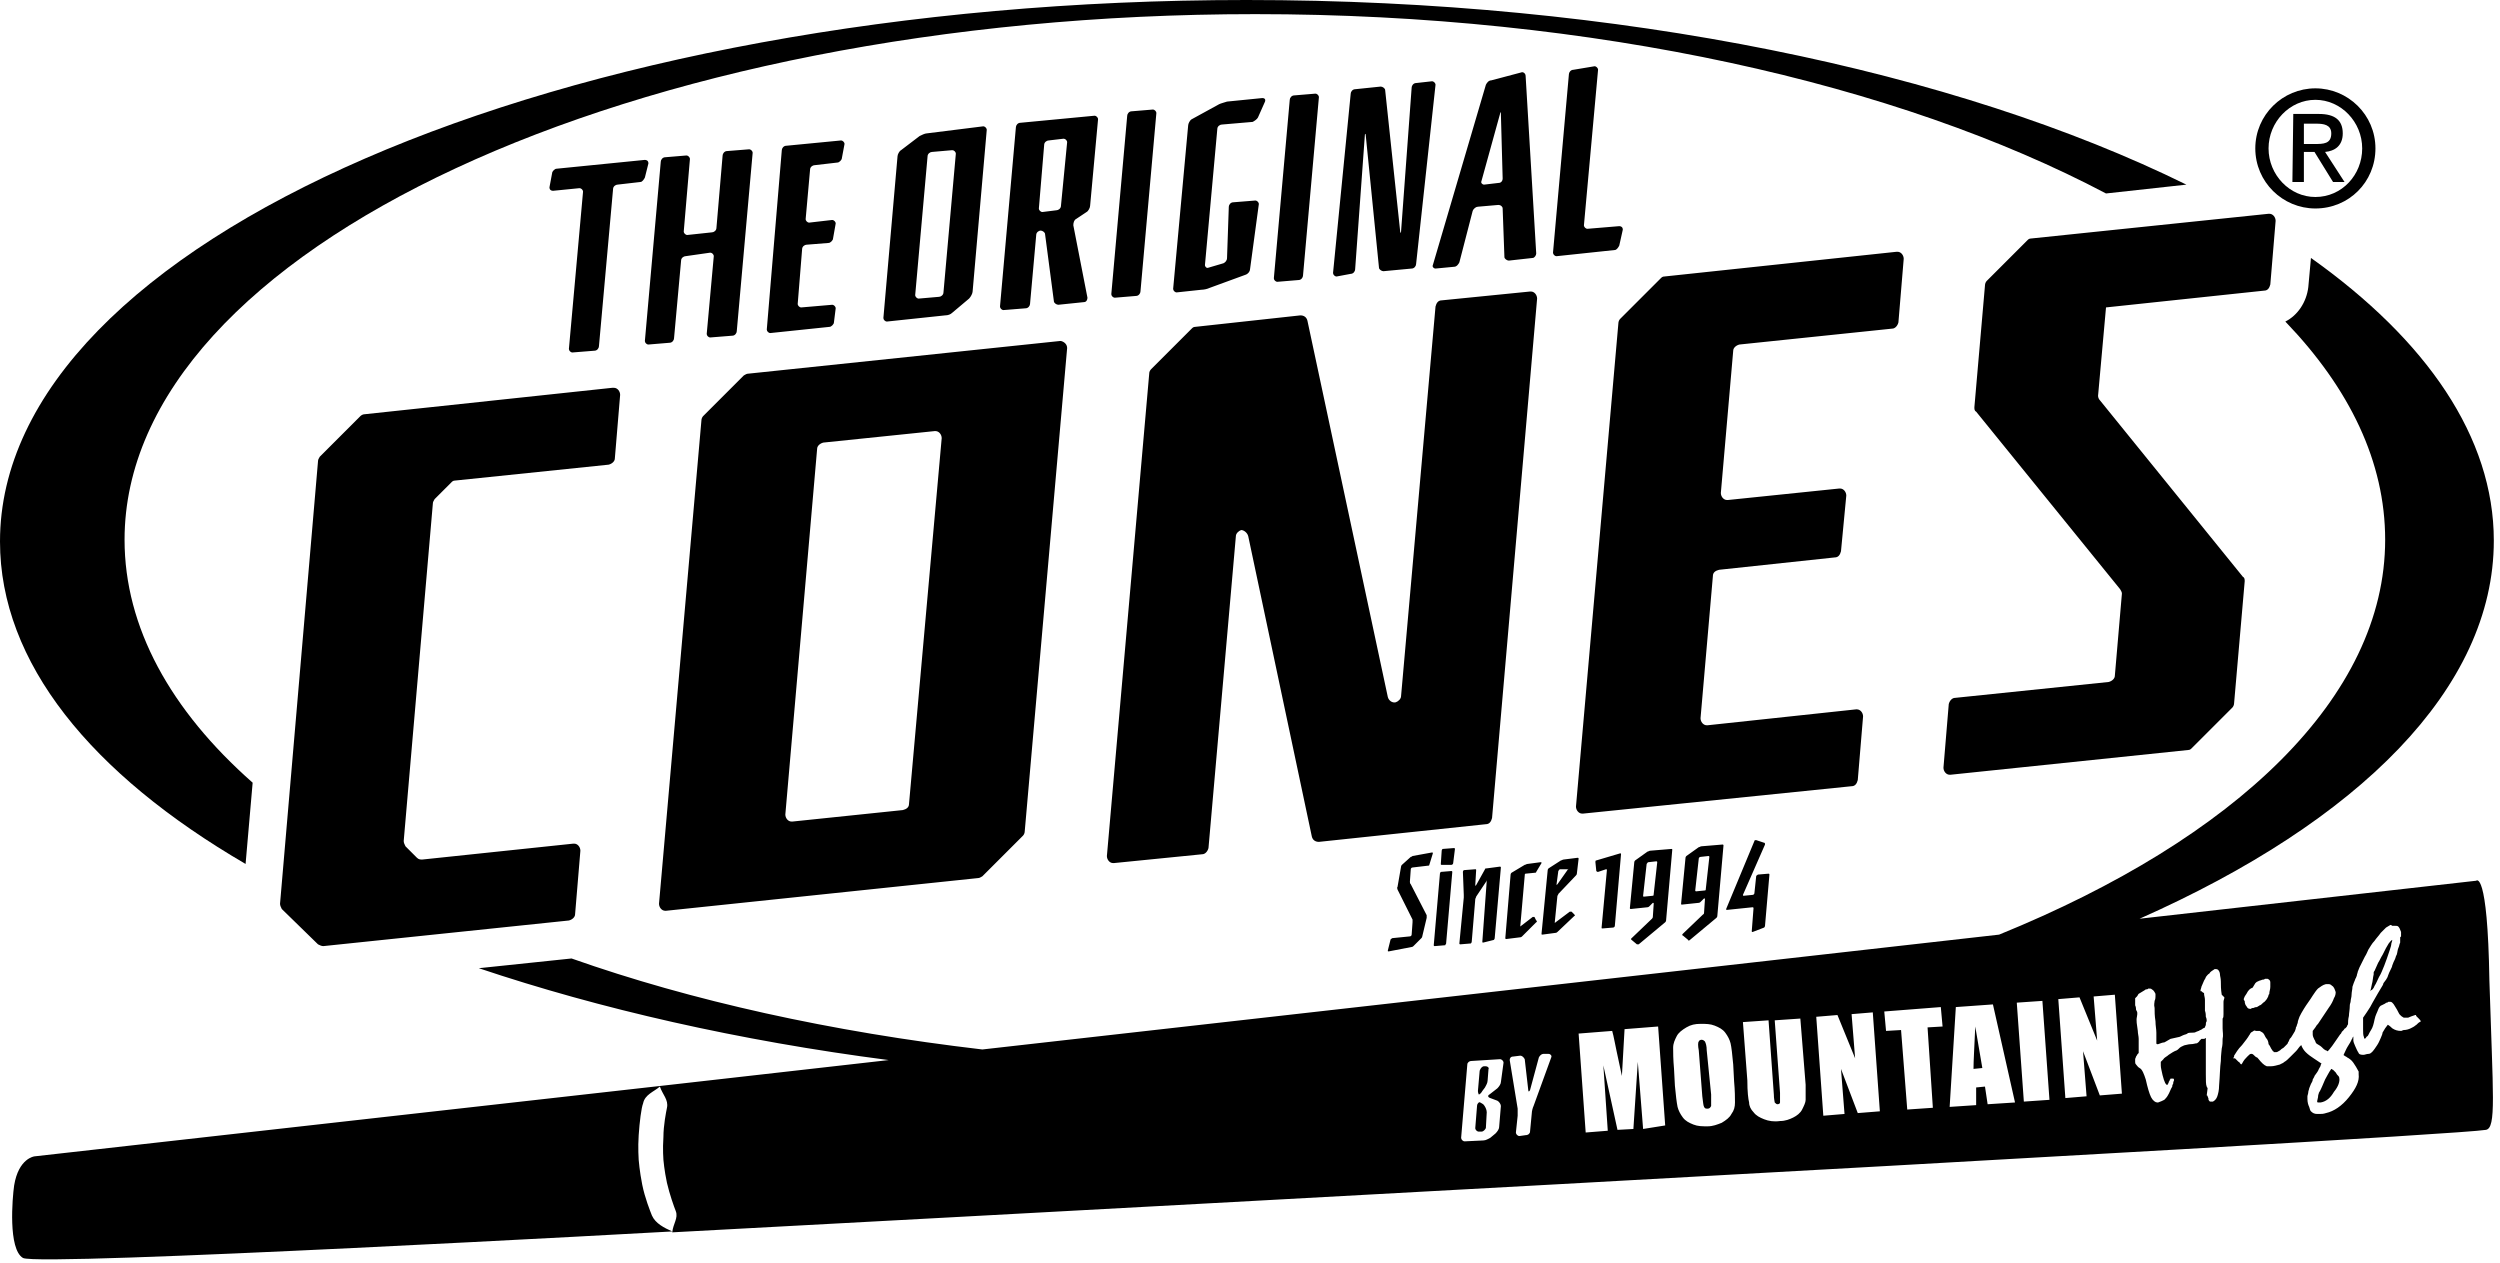 <svg version="1.1" id="Laag_1" xmlns="http://www.w3.org/2000/svg" xmlns:xlink="http://www.w3.org/1999/xlink" x="0" y="0" viewBox="0 0 283 143"><path d="M270.8 106.4z" class="fill-current"/><path class="fill-current" d="m238.4 34.8 17.9-1.9c.4 0 .6-.3.7-.7l.6-7.2c0-.4-.3-.8-.7-.8h-.1L229.9 27c-.2 0-.3.1-.4.2l-4.6 4.6c-.1.1-.2.3-.2.5l-1.2 13.8c0 .2 0 .4.2.5L240 66.7c.1.2.2.3.2.5l-.8 9.3c0 .3-.3.6-.7.7L221.3 79c-.3 0-.6.3-.7.7l-.6 7.2c0 .4.3.8.7.8h.1l26.9-2.8c.2 0 .3-.1.4-.2l4.6-4.6c.1-.1.2-.3.2-.5l1.2-13.8c0-.2 0-.4-.2-.5l-16.2-20c-.1-.1-.2-.3-.2-.5l.9-10zM209.6 89c.4 0 .6-.3.7-.7l.6-7.2c0-.4-.3-.8-.7-.8h-.1l-16.8 1.8h-.1c-.4 0-.7-.4-.7-.8l1.4-16.1c0-.4.3-.6.7-.7l13.1-1.4c.4 0 .6-.3.7-.7l.6-6.3c0-.4-.3-.8-.7-.8h-.1l-12.6 1.3h-.1c-.4 0-.7-.4-.7-.8l1.4-16.1c0-.3.3-.6.7-.7l17.3-1.8c.3 0 .6-.3.7-.7l.6-7.2c0-.4-.3-.8-.7-.8h-.1l-26.3 2.8c-.2 0-.3.1-.4.2l-4.6 4.6c-.1.1-.2.3-.2.5l-4.8 54.7c0 .4.3.8.7.8h.1l30.4-3.1zM141.3 60.7l7.2 34c.1.4.4.6.8.6l18.9-2c.4 0 .6-.3.7-.7l5.1-58.8c0-.4-.3-.8-.7-.8h-.1l-10 1c-.4 0-.6.3-.7.7l-3.9 44.1c0 .3-.3.6-.6.7-.4.1-.8-.2-.9-.6L148 36.3c-.1-.4-.4-.6-.8-.6L135.3 37c-.2 0-.3.1-.4.2l-4.6 4.6c-.1.1-.2.3-.2.4l-4.8 54.7c0 .4.3.8.7.8h.1l10-1c.3 0 .6-.3.7-.7l3.1-35.3c0-.3.3-.6.6-.7.3 0 .7.3.8.7zM120.1 38.6h-.1l-35.3 3.7c-.2 0-.3.1-.5.2l-4.6 4.6c-.1.1-.2.3-.2.5l-4.8 54.7c0 .4.3.8.7.8h.1l35.3-3.7c.2 0 .3-.1.5-.2l4.6-4.6c.1-.1.2-.3.2-.5l4.8-54.7c0-.4-.3-.7-.7-.8zM102.9 91c0 .4-.3.6-.7.7L89.7 93h-.1c-.4 0-.7-.4-.7-.8l3.6-41.4c0-.3.3-.6.7-.7l12.6-1.3h.1c.4 0 .7.4.7.8L102.9 91zM31.9 102.9c-.1-.2-.2-.4-.2-.6L36 52.2c0-.2.1-.3.2-.5l4.6-4.6c.1-.1.3-.2.4-.2l28.1-3h.2c.4 0 .7.4.7.8l-.6 7.2c0 .3-.3.6-.7.7l-17.4 1.8c-.2 0-.3.1-.4.2l-1.9 1.9c-.1.2-.2.3-.2.5l-3.3 38.2c0 .2.1.4.2.6l1.3 1.3c.2.2.4.2.6.2l17.1-1.8h.1c.4 0 .7.4.7.8l-.6 7.2c0 .3-.3.6-.7.7l-27.8 2.9c-.2 0-.4-.1-.6-.2l-4.1-4zM73 18.1c.2 0 .4.1.4.4l-.4 1.6c-.1.2-.3.5-.5.5l-2.6.3c-.2 0-.5.2-.5.5l-1.6 17.8c0 .2-.2.5-.5.5l-2.5.2c-.2 0-.4-.2-.4-.4L66 21.7c0-.2-.2-.4-.4-.4l-3 .3c-.2 0-.4-.1-.4-.4l.3-1.6c0-.2.3-.5.5-.5l10-1zM77.7 17.6c.2 0 .4.2.4.4l-.7 8.2c0 .2.2.4.4.4l2.8-.3c.2 0 .5-.2.5-.5l.7-8.2c0-.2.2-.5.5-.5l2.5-.2c.2 0 .4.2.4.4l-1.8 20.2c0 .2-.2.5-.5.5l-2.5.2c-.2 0-.4-.2-.4-.4l.8-8.8c0-.2-.2-.4-.4-.4l-2.8.4c-.2 0-.5.2-.5.5l-.8 8.8c0 .2-.2.5-.5.5l-2.4.2c-.2 0-.4-.2-.4-.4l1.8-20.3c0-.2.2-.5.5-.5l2.4-.2zM95.2 15.9c.2 0 .4.2.4.4l-.3 1.6c0 .2-.3.5-.5.5l-2.6.3c-.2 0-.5.2-.5.5l-.5 5.6c0 .2.2.4.4.4l2.6-.3c.2 0 .4.2.4.4l-.3 1.7c0 .2-.3.5-.5.5l-2.5.2c-.2 0-.5.2-.5.5l-.5 6.2c0 .2.2.4.4.4l3.5-.3c.2 0 .4.2.4.4l-.2 1.6c0 .2-.3.5-.5.5l-6.7.7c-.2 0-.4-.2-.4-.4L88.5 17c0-.2.2-.5.5-.5l6.2-.6zM111.3 14.3c.2 0 .4.2.4.4L110.1 33c0 .2-.2.6-.4.8l-1.9 1.6c-.2.2-.5.3-.8.3l-6.6.7c-.2 0-.4-.2-.4-.4l1.6-18.3c0-.2.2-.6.4-.7l2.1-1.6c.2-.1.6-.3.8-.3l6.4-.8zm-7.7 19.1c0 .2.2.4.4.4l2.3-.2c.2 0 .5-.2.5-.5l1.4-15.7c0-.2-.2-.4-.4-.4l-2.3.2c-.2 0-.5.2-.5.5l-1.4 15.7zM123.1 33.7c0 .2-.1.5-.4.5l-2.9.3c-.2 0-.5-.2-.5-.4l-1-7.6c0-.2-.3-.4-.5-.4s-.5.2-.5.5l-.7 7.8c0 .2-.2.5-.5.5l-2.5.2c-.2 0-.4-.2-.4-.4l1.8-20.3c0-.2.2-.5.5-.5l8.4-.8c.2 0 .4.2.4.4l-.9 9.8c0 .2-.2.6-.4.7l-1.2.8c-.2.1-.3.4-.3.7l1.6 8.2zm-4.4-17.8c-.2 0-.5.2-.5.5l-.6 7.2c0 .2.2.4.4.4l1.6-.2c.2 0 .5-.2.5-.5l.7-7.2c0-.2-.2-.4-.4-.4l-1.7.2zM130.5 12.4c.2 0 .4.2.4.4L129.1 33c0 .2-.2.5-.5.5l-2.4.2c-.2 0-.4-.2-.4-.4l1.8-20.2c0-.2.2-.5.5-.5l2.4-.2zM141.5 30.5c0 .2-.2.5-.5.6l-4.1 1.5c-.2.1-.6.2-.9.2l-2.8.3c-.2 0-.4-.2-.4-.4l1.7-18.5c0-.2.2-.6.4-.7l3.1-1.7c.2-.1.6-.2.9-.3l4-.4c.2 0 .4.1.3.4l-.8 1.8c-.1.2-.4.4-.6.5l-3.5.3c-.2 0-.5.2-.5.5L136.4 30c0 .2.2.4.4.3l1.7-.5c.2-.1.4-.3.4-.6l.2-5.8c0-.2.2-.5.5-.5l2.5-.2c.2 0 .4.2.4.4l-1 7.4zM148.9 10.6c.2 0 .4.2.4.4l-1.8 20.2c0 .2-.2.5-.5.5l-2.4.2c-.2 0-.4-.2-.4-.4l1.8-20.2c0-.2.2-.5.5-.5l2.4-.2zM151.3 31.3c-.2 0-.4-.2-.4-.4l2-20.3c0-.2.2-.5.5-.5l2.9-.3c.2 0 .5.2.5.4l1.7 16c0 .2.1.2.1 0l1.2-16.3c0-.2.2-.5.5-.5l1.8-.2c.2 0 .4.2.4.4l-2.2 20.3c0 .2-.2.5-.5.5l-3.2.3c-.2 0-.5-.2-.5-.4l-1.5-15c0-.2-.1-.2-.1 0l-1.1 15.2c0 .2-.2.5-.5.5l-1.6.3zM172.2 8.2c.2-.1.5.1.5.4l1.2 20.1c0 .2-.2.5-.4.5l-2.7.3c-.2 0-.5-.2-.5-.4l-.2-5.5c0-.2-.2-.4-.5-.4l-2.3.2c-.2 0-.5.2-.6.5l-1.5 5.8c-.1.2-.3.5-.6.5l-2.1.2c-.2 0-.4-.2-.3-.4l6-20.4c.1-.2.3-.5.6-.5l3.4-.9zm-2.3 4.7c0-.2-.1-.3-.1 0l-2.1 7.6c-.1.2.1.4.3.4l1.7-.2c.2 0 .4-.2.4-.5l-.2-7.3zM180.5 7.5c.2 0 .4.2.4.4l-1.6 17.6c0 .2.2.4.4.4l3.6-.3c.2 0 .4.1.4.4l-.4 1.8c-.1.2-.3.5-.5.5l-6.6.7c-.2 0-.4-.2-.4-.4l1.8-20.2c0-.2.2-.5.5-.5l2.4-.4zM161.8 97.9c0 .1-.1.1-.2.1l-1.7.2c-.1 0-.2.1-.2.2l-.1 1.4c0 .1 0 .2.1.3l1.8 3.5v.3l-.5 2.1c0 .1-.1.2-.1.2l-.9.9c-.1.1-.2.1-.2.1l-2.6.5c-.1 0-.1 0-.1-.1l.3-1.2c0-.1.1-.1.2-.2l2-.2c.1 0 .2-.1.2-.2l.1-1.4v-.3l-1.7-3.4c0-.1-.1-.2 0-.3l.4-2.3c0-.1.1-.2.1-.2l1-.9c.1 0 .2-.1.2-.1l2.2-.4c.1 0 .1 0 .1.1l-.4 1.3zM162.4 107.1c-.1 0-.1-.1-.1-.1l.7-8.1c0-.1.1-.2.1-.2l1.2-.1c.1 0 .1.1.1.1l-.7 8.1c0 .1-.1.1-.1.2l-1.2.1zm.8-9.2c-.1 0-.1 0-.1-.1l.1-1.5c0-.1.1-.2.1-.2l1.3-.1c.1 0 .1.1.1.1l-.2 1.6c0 .1-.1.2-.2.2h-1.1zM168.3 99.7c0-.1-.1-.1 0 0l-1.2 1.8c0 .1-.1.2-.1.3l-.4 4.8c0 .1-.1.2-.1.2l-1.2.1c-.1 0-.1-.1-.1-.1l.5-5.2v-.3l-.1-2.6c0-.1.1-.2.1-.2l1.3-.1c.1 0 .1 0 .1.1l-.1 1.7c0 .1 0 .1.1 0l1-1.8c0-.1.1-.1.2-.1l1.5-.2c.1 0 .1.1.1.1l-.7 8c0 .1-.1.2-.1.2l-1.2.3c-.1 0-.1 0-.1-.1l.5-6.9zM173.9 104.2c.1 0 .1.2 0 .2l-1.6 1.6c-.1.1-.2.1-.2.1l-1.6.2c-.1 0-.1-.1-.1-.1l.6-7.2c0-.1.1-.2.1-.2l1.5-.9c.1 0 .2-.1.3-.1l1.5-.2c.1 0 .1 0 .1.1l-.6 1c0 .1-.1.1-.2.1l-1 .1c-.1 0-.1.1-.1.2l-.5 5.7c0 .1 0 .1.1 0l1.3-1h.2l.2.4zM176.4 101.2c0 .1-.1.2-.1.2l-.3 3c0 .1 0 .1.1 0l1.6-1.2h.2l.3.3c.1.1.1.2 0 .2l-1.9 1.8c-.1.1-.2.1-.2.1l-1.5.2c-.1 0-.1 0-.1-.1l.7-7.2c0-.1.1-.2.1-.2l1.4-.9c.1 0 .2-.1.3-.1l1.6-.2c.1 0 .1.1.1.1l-.2 1.7c0 .1-.1.2-.1.2l-2 2.1zm1.1-2.8c.1 0 .1-.1 0 0h-.9c-.1 0-.1.1-.2.2l-.2 1.5c0 .1 0 .1.1 0l1.2-1.7zM181.9 98.5c0-.1 0-.1-.1-.1l-.9.3c-.1 0-.1 0-.2-.1l-.1-1c0-.1 0-.2.1-.2l2.7-.8c.1 0 .1 0 .1.1l-.7 8.1c0 .1-.1.2-.2.2l-1.2.1c-.1 0-.1 0-.1-.1l.6-6.5zM186.5 96.4c.1 0 .2-.1.3-.1l2.4-.2c.1 0 .1 0 .1.1l-.7 8c0 .1-.1.2-.1.2l-3 2.5h-.2l-.6-.5c-.1-.1-.1-.1 0-.2l2.3-2.2c.1-.1.1-.2.1-.2l.1-1.5c0-.1 0-.1-.1-.1l-.4.4c-.1.1-.2.1-.2.1l-1.9.2c-.1 0-.1-.1-.1-.1l.5-5.2c0-.1.1-.2.1-.2l1.4-1zm.1 1.2c-.1 0-.1.1-.2.2l-.4 3.6c0 .1 0 .1.1.1l1-.1c.1 0 .1-.1.1-.2l.4-3.6c0-.1-.1-.1-.1-.1l-.9.1zM192.3 95.9c.1 0 .2-.1.3-.1l2.4-.2c.1 0 .1.1.1.1l-.7 8c0 .1-.1.2-.1.2l-3 2.5c-.1.1-.2.1-.2 0l-.6-.5c-.1 0-.1-.1 0-.2l2.3-2.2c.1 0 .1-.2.1-.2l.1-1.5c0-.1 0-.1-.1-.1l-.4.4c-.1.1-.2.1-.2.1l-1.9.2c-.1 0-.1 0-.1-.1l.5-5.2c0-.1.1-.2.1-.2l1.4-1zm.2 1.1c-.1 0-.2.1-.2.2l-.4 3.6c0 .1.1.1.1.1l1-.1c.1 0 .1-.1.1-.2l.4-3.6c0-.1-.1-.1-.1-.1l-.9.1zM199.7 95.4c.1 0 .1.1.1.2l-2.5 5.7c0 .1 0 .1.1.1l1-.1c.1 0 .2-.1.2-.2l.2-1.9c0-.1.1-.1.2-.2l1.2-.1c.1 0 .1.1.1.1l-.5 5.8c0 .1-.1.2-.1.2l-1.3.5c-.1 0-.1 0-.1-.1l.2-2.6c0-.1-.1-.1-.1-.1l-2.9.3c-.1 0-.1 0-.1-.1l3.2-7.7c0-.1.1-.1.2-.1l.9.3z"/><path class="fill-current" d="M14.1 61.1c0-32.8 57.3-59.5 128-59.5 38.4 0 72.8 7.9 96.3 20.3l9.1-1C221.5 8.1 183.5 0 141.1 0 63.2 0 0 27.4 0 61.3 0 75 10.3 87.6 27.8 97.8l.8-9.2C19.3 80.4 14.1 71 14.1 61.1zM193.2 118.9c0-.5-.1-.8-.2-1-.1-.1-.2-.2-.4-.2-.1 0-.3.1-.3.2-.1.1-.1.5 0 1l.4 5.2c.1.7.1 1 .2 1.2.1.2.2.2.4.2s.3-.1.4-.3v-1.3l-.5-5zM223.4 121l1-.1c-.2-1.3-.5-2.8-.8-4.7-.1 2.3-.2 3.9-.2 4.8zM167.9 125c-.2-.1-.4-.3-.5-.2s-.2.2-.2.4l-.2 2.5c0 .2.2.4.4.4h.3c.2 0 .4-.2.5-.4l.1-1.8c0-.3-.2-.7-.4-.9zM168.2 120.7h-.2c-.2 0-.4.2-.5.5l-.2 2.3c0 .2.1.4.1.4.1 0 .3-.2.4-.4l.3-.4c.1-.2.3-.5.3-.8l.1-1.3c.1-.1-.1-.3-.3-.3z"/><path class="fill-current" d="m280.3 99.7-38.1 4.3c24.8-11 40.1-26.1 40.1-42.8 0-11.7-7.6-22.7-20.7-32l-.3 3.3c-.2 1.7-1.2 3.2-2.6 3.9C266 44 270 52.3 270 61.1c0 17.8-16.9 33.8-43.7 44.7l-115.1 13c-17.1-2-32.9-5.5-46.5-10.3l-10.5 1.1c13.7 4.6 29.4 8.2 46.4 10.4L75 122.9l-71.1 8s-1.8.2-2.3 3.3c-.2 1.4-.7 7.2 1 8.2 1.7 1 73.5-3 73.5-3-.9-.4-1.9-.9-2.3-1.8-.2-.5-.8-2-1.1-3.5-.3-1.5-.4-2.8-.4-2.8s-.1-1.4 0-2.8c.1-1.5.3-3.1.5-3.6.2-1 1.2-1.3 1.9-1.9.3.9 1 1.5.8 2.4-.1.5-.4 2-.4 3.3-.1 1.4 0 2.6 0 2.6s.1 1.2.4 2.6c.3 1.3.8 2.7 1 3.2.3.8-.3 1.4-.4 2.4 0 0 199.8-10.7 205.3-11.6 1.2-.2.8-3.9.4-16.9-.2-12.7-1.5-11.3-1.5-11.3zm-26 12.8c.2-.4.4-.6.7-.7.1-.2.2-.3.3-.5.1-.1.2-.2.3-.2.1-.1.3-.1.5-.2.1 0 .2 0 .3-.1h.3c.2.1.3.2.3.4v.5c0 .3-.1.5-.1.6 0 .1 0 .3-.1.3 0 .2-.1.3-.2.5-.1.1-.2.3-.4.4-.2.2-.3.3-.4.3-.1.1-.2.1-.3.2-.1 0-.2 0-.4.1-.1 0-.2 0-.3.1h-.1c-.2 0-.3-.1-.4-.3-.1-.1-.2-.3-.2-.6-.2-.1-.1-.4.2-.8zm-84.4 10c0 .2-.2.5-.4.7l-.9.7c-.2.1-.2.3.1.4l.8.3c.2.1.4.4.4.6l-.2 2.4c0 .2-.2.5-.4.7l-.6.5c-.2.1-.5.3-.8.3l-2.1.1c-.2 0-.4-.2-.4-.4l.7-8.3c0-.2.2-.4.5-.4l3.2-.2c.2 0 .4.2.4.4l-.3 2.2zm5.7-2.8-2 5.5c-.1.2-.2.6-.2.8l-.2 2.1c0 .2-.2.4-.5.4l-.7.1c-.2 0-.4-.2-.4-.4l.2-1.9v-.8l-.9-5.5c0-.2.1-.4.4-.4l.8-.1c.2 0 .4.2.5.4l.4 3.5c0 .2.1.2.2 0l1-3.7c.1-.2.3-.4.5-.4h.6c.2 0 .4.2.3.4zm10.4 8.1-.6-7.6-.5 7.6-1.8.1-1.6-7.3.5 7.4-2.5.2-.8-11.2 3.8-.3c.2.7.3 1.4.5 2.3l.6 2.8.3-5.3 3.8-.3.8 11.2-2.5.4zm10.4-3c0 .5-.1.9-.4 1.3-.2.4-.6.7-1.1 1-.5.2-1 .4-1.6.4-.6 0-1.1 0-1.6-.2s-.9-.4-1.2-.8c-.3-.4-.5-.8-.6-1.2-.1-.5-.2-1.3-.3-2.4l-.1-1.9c-.1-1.1-.1-1.9-.1-2.4s.2-.9.4-1.3.6-.7 1.1-1 1-.4 1.6-.4c.6 0 1.1 0 1.6.2s.9.4 1.2.8c.3.4.5.8.6 1.2s.2 1.3.3 2.4l.1 1.9c.1 1.1.1 1.9.1 2.4zm8-.3c0 .3-.2.7-.4 1.1-.2.4-.6.7-1 .9-.4.2-.9.4-1.5.4-.7.1-1.3 0-1.8-.2s-.9-.4-1.2-.8c-.3-.3-.5-.7-.5-1.1-.1-.4-.2-1.2-.2-2.5l-.5-6.6 2.9-.2.6 8.4c0 .5.1.8.1.9.1.1.2.2.3.2.2 0 .3-.1.3-.2v-1.1l-.6-8.2 2.9-.2.6 7.5v1.7zm5.9 1.5-1.9-5 .4 5.1-2.4.2-.8-11.2 2.4-.2 2 4.9-.4-5 2.4-.2.8 11.2-2.5.2zm8.5-.6-2.9.2-.7-9-1.7.1-.2-2.2 6.4-.5.2 2.2-1.7.1.6 9.1zm6.2-.4-.3-2-1 .1v2l-3 .2.7-11.3 4.2-.3 2.5 11.1-3.1.2zm4.1-.3-.8-11.2 2.9-.2.8 11.2-2.9.2zm8.6-.7-1.9-5 .4 5.1-2.4.2-.8-11.2 2.4-.2 2 4.9-.4-5 2.4-.2.8 11.2-2.5.2zm14.1-11.1c0 .2-.1.3-.1.5v1.4c0 .2 0 .4-.1.5v1.1c0 .4.1.8 0 1.2 0 .4 0 .7-.1 1.1 0 .2-.1.7-.1 1.4-.1.7-.1 1.6-.2 2.8 0 .5-.1.9-.2 1.2-.1.3-.3.5-.5.6H250.2c-.1 0-.1-.1-.2-.2v-.1s0-.1-.1-.3c0 0 0-.1-.1-.1l.1-.8c0-.1-.1-.1-.1-.2-.1-.2-.1-.7-.1-1.4v-4.1c-.1 0-.1.1-.2.1h-.3l-.2.2c-.1.2-.2.2-.3.3-.2 0-.4.1-.7.1-.3 0-.5.1-.6.1-.1 0-.3.1-.5.2s-.3.3-.5.4c-.3.1-.6.3-.9.5-.2.2-.5.3-.6.5l-.3.3v.4c0 .3.1.6.2 1.1.1.4.2.7.3.9.1.1.1.2.2.2s.1 0 .1-.1c0 0 .1-.1.1-.2s.1-.1.1-.2.1-.1.1-.2H246c.1 0 .1.1.1.2-.1.2-.1.3-.1.4-.1.1-.1.2-.1.3-.2.3-.3.7-.5 1-.1.2-.3.4-.4.5-.2.1-.4.2-.7.3h-.1c-.2 0-.5-.2-.7-.6-.2-.4-.4-1.1-.6-2-.1-.3-.2-.6-.3-.8-.1-.2-.2-.4-.4-.5-.2-.1-.3-.3-.4-.4-.1-.1-.1-.2-.1-.3v-.3c0-.1.1-.2.1-.3.1-.1.1-.2.2-.3l.1-.1v-1.6c0-.3-.1-.6-.1-.9-.1-.7-.2-1.2-.1-1.6.1-.5 0-.6 0-.6l-.1-.2c0-.1 0-.3-.1-.5V113l.2-.2c.1-.1.1-.2.2-.3.7-.4.8-.5.8-.5.1 0 .2 0 .3-.1.2 0 .3 0 .4.1.2.1.3.3.4.5v.3c0 .1 0 .3-.1.5 0 .2-.1.4 0 .8 0 .4 0 .9.1 1.5 0 .5.1.9.1 1.3V118.1s0 .1.1.1h.1c.3-.1.5-.2.7-.2 0 0 .2-.1.7-.4l.9-.2c.1 0 .3-.1.5-.2s.4-.1.5-.2.3-.1.5-.1.4 0 .5-.1c.1 0 .2-.1.3-.1.1-.1.3-.1.5-.3.1 0 .2-.1.2-.1 0-.1.1-.2.1-.3 0-.1 0-.3.1-.4 0-.1 0-.3-.1-.5 0-.2 0-.4-.1-.7v-1.2c0-.3-.1-.5-.1-.7v-.1c-.1 0-.2-.1-.3-.2h-.1v-.1c0-.1.1-.3.1-.4.1-.2.2-.5.3-.7.1-.2.2-.3.2-.4.1-.1.2-.3.4-.4.1-.2.3-.3.6-.5h.1c.1 0 .2 0 .3.1s.2.3.2.5.1.4.1.8 0 .9.1 1.5l.3.3zm22.6 2.4c-.2.2-.3.3-.5.4-.2.1-.3.3-.5.4-.1.1-.3.2-.5.3-.2.1-.5.2-.8.2-.1 0-.2.1-.3.1-.4 0-.7-.1-1-.3-.3-.3-.5-.4-.5-.4-.1.1-.2.3-.3.4-.1.2-.2.3-.3.5 0 .2-.1.3-.2.6-.1.2-.2.5-.4.8-.2.3-.4.6-.5.7-.2.2-.3.3-.5.3s-.4.1-.5.1h-.2c-.2 0-.4-.1-.4-.2-.2-.3-.3-.6-.4-.8-.1-.2-.2-.5-.2-.6v-.5c0 .1-.1.1-.1.2s-.1.1-.1.2c-.1.2-.2.4-.4.7-.2.3-.3.6-.5 1 0 0 0 .1.1.1.1.1.2.1.3.2.2.1.5.3.7.6.2.3.4.6.6 1V121.6c.1.8-.3 1.6-1.1 2.6s-1.7 1.6-2.6 1.8c-.3.1-.5.1-.7.1h-.3c-.3 0-.5-.1-.7-.3-.1-.1-.1-.2-.2-.5-.1-.2-.2-.5-.2-.9v-.3c0-.1.1-.3.1-.5 0-.1.1-.3.1-.4.1-.2.1-.3.2-.5s.2-.3.2-.5c.1-.2.2-.3.2-.4.2-.3.4-.5.5-.8.1-.2.2-.3.2-.4 0-.1.1-.2.1-.2l-.9-.6c-.3-.2-.6-.4-.9-.7-.2-.2-.4-.5-.5-.8l-.1.1-.1.1c-.1.1-.2.3-.4.5l-.6.6c-.3.3-.5.5-.7.6-.2.2-.4.2-.5.3-.4.1-.7.2-1 .2h-.5c-.3-.1-.6-.4-1-.9l-.1-.1c-.1 0-.2-.1-.3-.2-.1-.1-.2-.2-.3-.2h-.1c-.1 0-.2.1-.4.3-.2.2-.4.4-.6.8l-.1.1-.1-.1c-.1-.1-.1-.2-.2-.2l-.3-.3-.1-.1h-.2l.1-.2v-.1c.2-.3.4-.7.9-1.2.4-.5.7-.9.8-1.1.1-.1.1-.2.2-.3.1-.1.2-.1.3-.2s.2 0 .3 0h.4c.2.1.4.2.5.4.1.2.2.4.3.5s.2.4.2.6c.1.1.2.3.3.5l.2.3s.1 0 .1.1H257.7c.1 0 .2-.1.4-.2.1-.1.2-.2.4-.3l.3-.3.1-.1s.1-.1.1-.2c.1-.1.1-.2.2-.4.1-.1.2-.2.3-.4s.2-.3.3-.5c0-.1.1-.2.1-.4.1-.1.1-.3.2-.5 0-.2.1-.4.2-.7.1-.2.3-.6.5-.9.3-.5.7-1 1-1.5.2-.3.4-.6.6-.8.3-.2.5-.4.9-.5h.2c.2 0 .3 0 .5.2.2.1.3.4.4.7 0 .1 0 .4-.2.7-.1.3-.3.7-.6 1.1l-.6.9-.6.9c-.1.1-.2.2-.3.4-.1.1-.2.3-.3.4v.4c0 .2.1.4.2.6.1.1.1.3.2.4 0 0 .1.1.3.2.2.1.4.3.6.5.1 0 .1.1.2.1s.1.1.2.1c.1-.1.2-.2.5-.6.2-.3.5-.7.9-1.3l.1-.1.1-.2.1-.1.1-.1c.1-.1.1-.2.2-.2.1-.1.2-.2.2-.3.1-.1.1-.2.1-.2 0-.2 0-.5.1-.9 0-.3.1-.7.1-1.2 0-.2.1-.3.1-.5s.1-.4.1-.7c0-.3.1-.6.1-.9.1-.3.2-.6.3-.8 0-.1.1-.2.1-.2 0-.1.1-.2.1-.3s.1-.3.1-.4c.1-.2.1-.3.2-.5l.6-1.2c.2-.3.3-.6.4-.8.2-.3.4-.7.7-1 .2-.3.5-.6.7-.9l.6-.6c.2-.1.3-.2.5-.3.1 0 .2.1.2.1H271.1c.2 0 .3 0 .4.1.1.1.2.3.3.6v.5l-.1.1V106.7c-.1.2-.1.4-.2.6-.1.2-.1.5-.2.8-.1.1-.1.3-.2.5s-.2.4-.3.7c0 .1-.1.3-.2.5s-.2.4-.3.7c0 .1-.1.2-.2.4-.1.1-.2.3-.3.4 0 .1-.1.3-.3.6s-.4.7-.7 1.2c-.1.2-.3.5-.5.9-.2.3-.5.8-.8 1.2v1.3c0 .4 0 .7.1.9 0 .1 0 .1.1.2l.1-.1c.1-.1.1-.2.2-.2.1-.1.2-.4.4-.7s.3-.7.4-1.2c.1-.5.3-.8.4-1.1.1-.3.3-.5.4-.5l.4-.2c.1-.1.1-.1.2-.1s.1-.1.2-.1h.1c.1 0 .2 0 .3.1.1.1.2.2.3.4.2.3.3.5.4.7.1.2.1.2.2.3.1.1.2.2.4.3h.5c.2-.1.5-.2.8-.3h.1v.1l.3.3c.1.1.2.2.3.4l.3-.4z"/><path d="M268.8 111.6c.2-.3.3-.6.5-1 .2-.3.4-.8.6-1.3.2-.5.4-1.1.6-1.7.1-.3.2-.6.2-.8.1-.3.1-.3.1-.4 0 0-.1 0-.4.4-.2.3-.4.7-.7 1.3-.2.3-.3.6-.5.9l-.4.9c-.1.1-.1.2-.1.2v.2c-.1.4-.1.8-.2 1.1-.1.4-.1.6-.2.8l.1-.1c.1 0 .3-.2.4-.5zM264.7 121.8c-.1-.1-.2-.2-.3-.4l-.3-.3c-.1 0-.1-.1-.2-.1l-.2.3c-.1.2-.3.5-.5.9-.1.2-.2.5-.3.7-.1.2-.2.5-.4.8 0 .1-.1.2-.1.5-.1.4-.1.5-.1.5 0 .1.1.1.1.1H262.7c.6-.1 1.1-.5 1.5-1.2.5-.6.7-1.2.6-1.6 0 0 0-.1-.1-.2zM262.1 10c3.7 0 6.8 3 6.8 6.8s-3 6.8-6.8 6.8c-3.7 0-6.8-3-6.8-6.8s3.1-6.8 6.8-6.8zm0 12.3c3 0 5.3-2.5 5.3-5.5s-2.4-5.5-5.3-5.5-5.3 2.5-5.3 5.5 2.4 5.5 5.3 5.5zm-2.5-9.4h2.9c1.8 0 2.7.7 2.7 2.2 0 1.4-.9 2-2 2.1l2.2 3.4h-1.3l-2.1-3.4h-1.2v3.4h-1.3l.1-7.7zm1.2 3.4h1.2c1 0 1.9 0 1.9-1.2 0-1-.9-1.1-1.7-1.1h-1.4v2.3z" class="fill-current"/></svg>